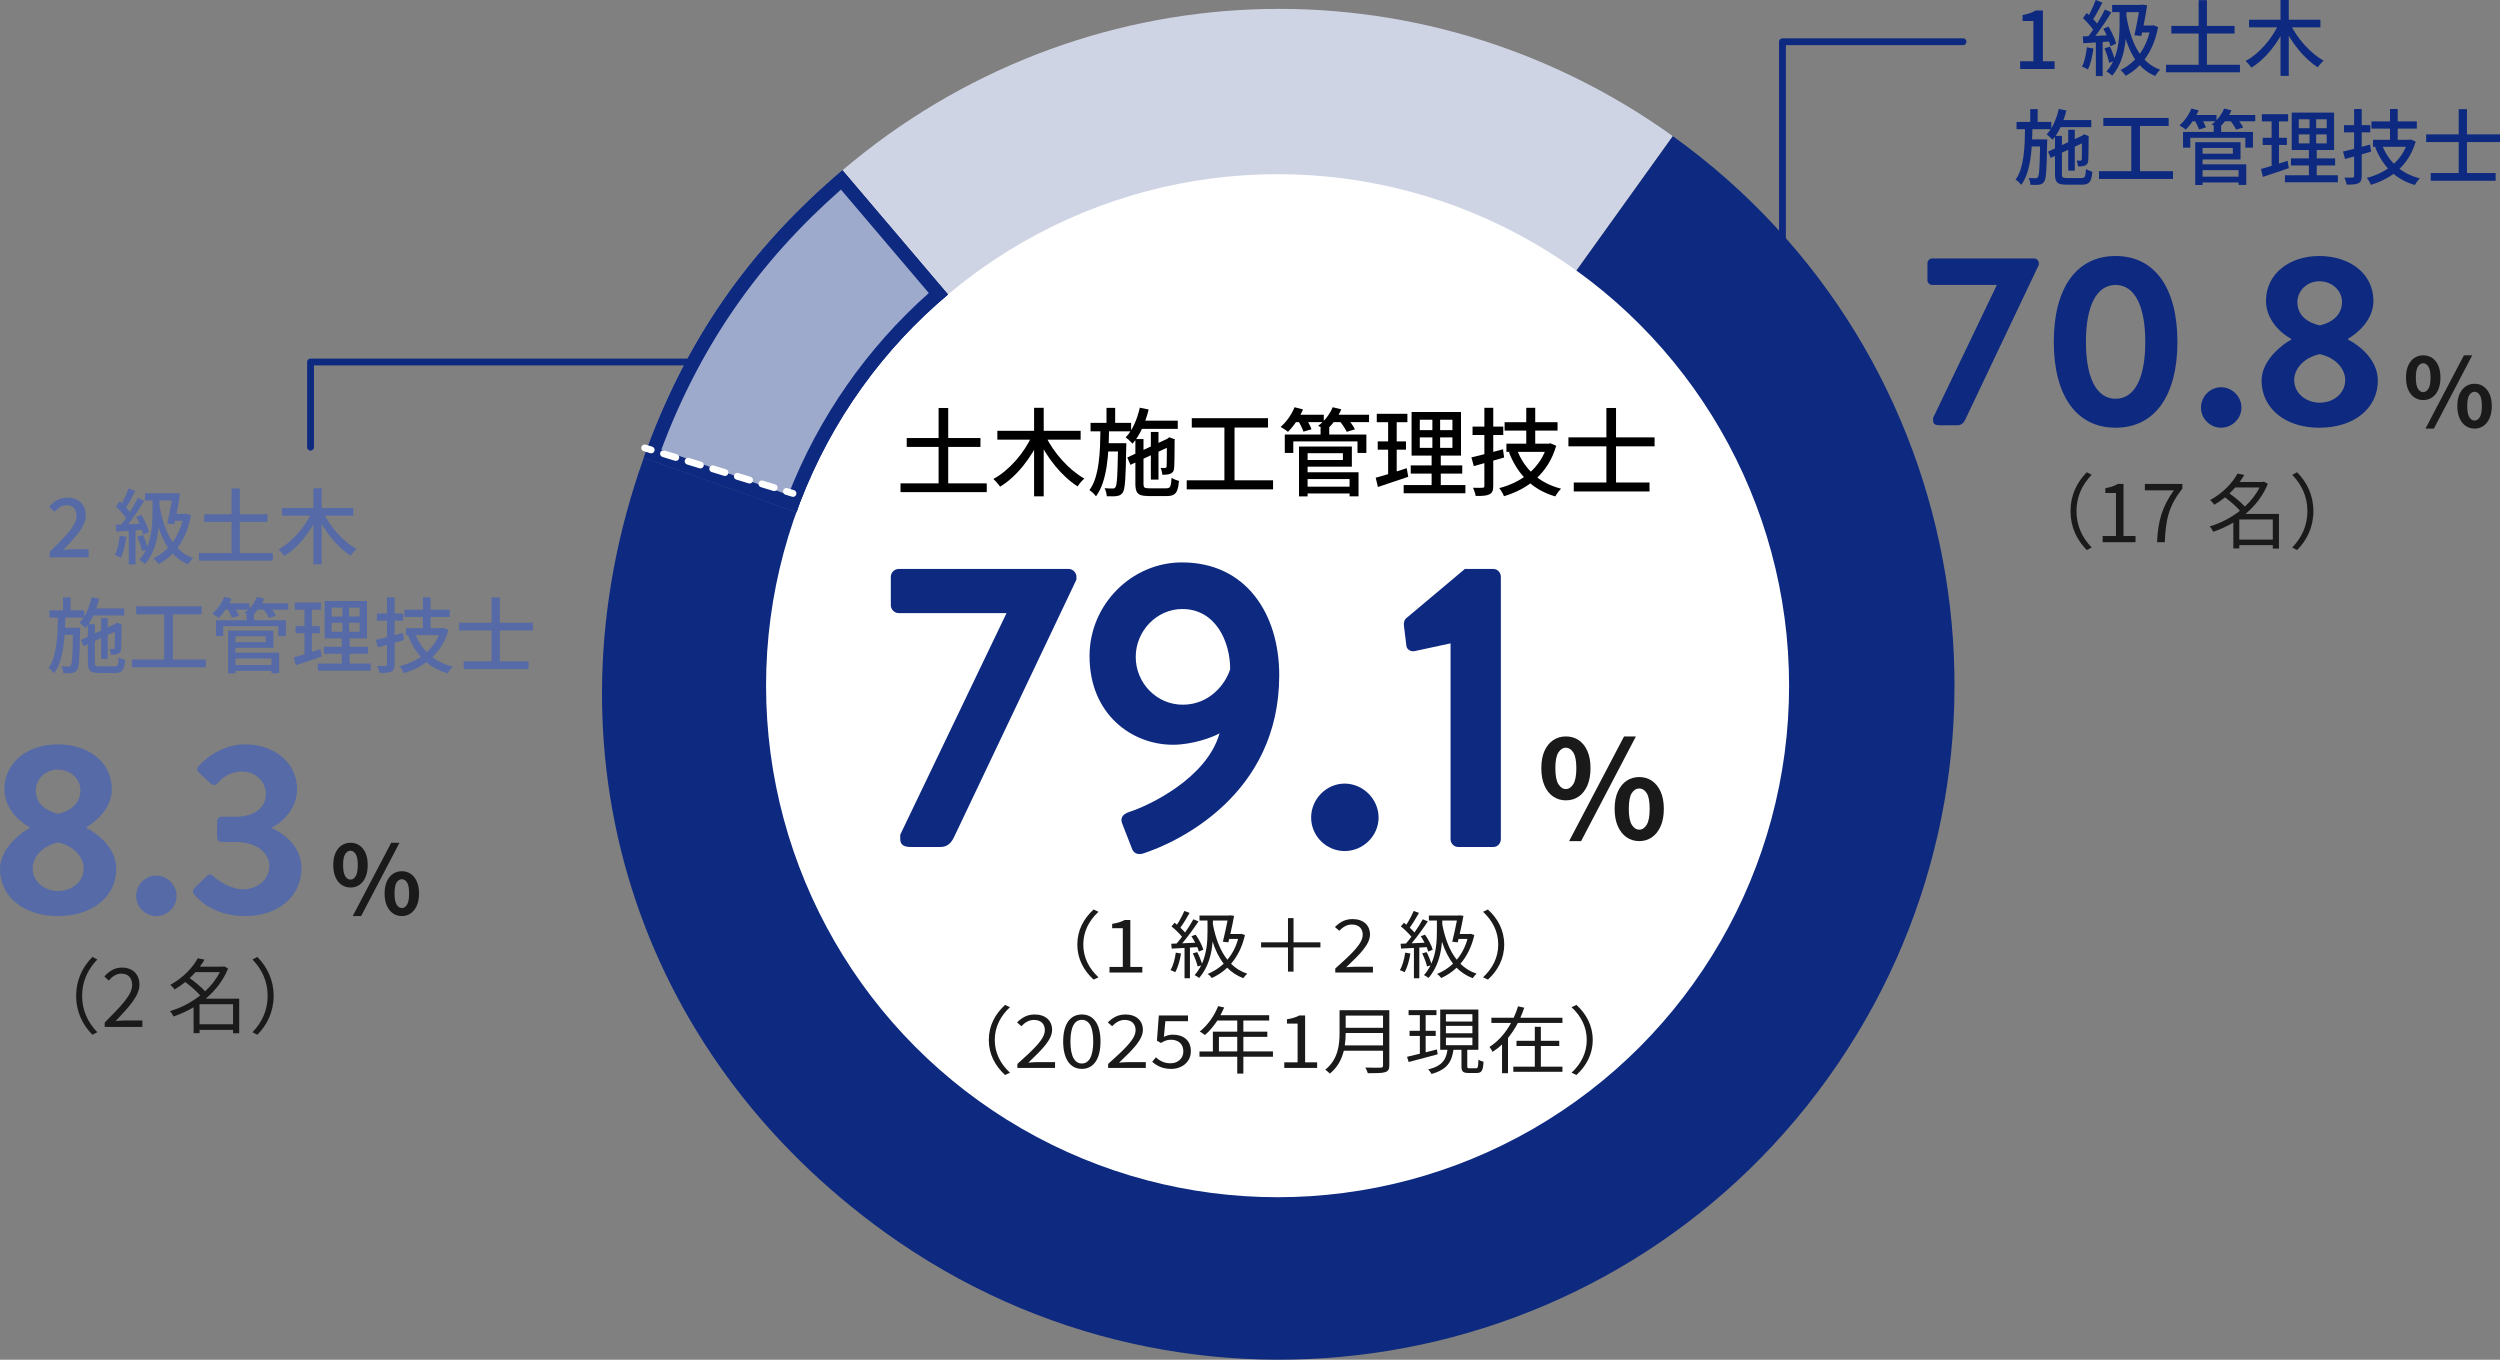 <?xml version="1.0" encoding="UTF-8"?><svg id="_レイヤー_2" xmlns="http://www.w3.org/2000/svg" width="366.869" height="199.533" viewBox="0 0 366.869 199.533"><rect x="0" y="0" width="366.869" height="199.533" fill="#808080" stroke="none"/><defs><style>.cls-1{fill:#cfd4e5;}.cls-1,.cls-2,.cls-3{fill-rule:evenodd;}.cls-4{fill:#fff;}.cls-5{stroke:#0d2980;}.cls-5,.cls-6,.cls-7{fill:none;stroke-linecap:round;stroke-linejoin:round;}.cls-8{fill:#556aa6;}.cls-9{fill:#1a1a1a;}.cls-2,.cls-10{fill:#0d2980;}.cls-6,.cls-7{stroke:#fff;}.cls-3{fill:#9eaacc;}.cls-7{stroke-dasharray:1.888 1.888;}</style></defs><g id="_レイヤー_10"><path class="cls-1" d="M187.76,100.474L123.624,24.99c34.851-29.612,84.697-31.661,121.861-5.009l-57.725,80.492Z"/><path class="cls-3" d="M187.76,100.474l-93.285-33.302c6.106-17.105,15.309-30.421,29.149-42.181l64.136,75.483Z"/><path class="cls-2" d="M187.76,100.474l57.725-80.492c44.455,31.881,54.648,93.763,22.767,138.217s-93.763,54.648-138.217,22.767c-36.986-26.525-50.862-70.93-35.56-113.794l93.285,33.302Z"/><circle class="cls-4" cx="187.481" cy="100.625" r="75.064"/><path class="cls-10" d="M132.106,122.491l15.6-32.519h-15.84c-.6,0-1.14-.54-1.14-1.141v-4.199c0-.601.54-1.14,1.14-1.14h24.959c.601,0,1.141.539,1.141,1.14v.42l-17.88,37.618c-.42.96-1.02,1.62-2.039,1.62h-4.44c-.72,0-1.5-.18-1.5-1.14v-.66Z"/><path class="cls-10" d="M165.766,119.131c2.819-.899,11.34-4.919,13.199-11.52-1.02.601-4.02,1.681-6.84,1.681-5.999,0-12.239-4.44-12.239-13.02,0-7.56,6.18-13.74,13.56-13.74,9.42,0,14.279,7.561,14.279,16.56,0,17.52-14.819,24.479-19.979,26.159-.84.24-1.439-.06-1.68-.84l-1.38-3.54c-.3-.72-.06-1.38,1.08-1.74ZM180.525,98.192c0-4.08-2.159-8.82-7.02-8.82-3.779,0-6.84,3.24-6.84,7.021,0,3.84,3.061,7.02,6.9,7.02,3.96,0,6.3-3.061,6.959-5.22Z"/><path class="cls-10" d="M197.325,114.991c2.7,0,4.979,2.28,4.979,4.98,0,2.699-2.279,4.919-4.979,4.919s-4.92-2.22-4.92-4.919c0-2.7,2.22-4.98,4.92-4.98Z"/><path class="cls-10" d="M212.864,94.412l-5.28,1.14c-.54.12-1.14-.239-1.2-.779l-.359-2.94c-.061-.479.06-.84.3-1.08l8.64-7.259h4.2c.6,0,1.08.539,1.08,1.14v38.519c0,.6-.48,1.14-1.08,1.14h-5.16c-.66,0-1.14-.54-1.14-1.14v-28.739Z"/><path class="cls-9" d="M229.784,117.449c-.693,0-1.313-.187-1.86-.56s-.973-.913-1.279-1.62c-.308-.707-.46-1.554-.46-2.54s.152-1.826.46-2.521c.307-.692.732-1.223,1.279-1.59.547-.366,1.167-.55,1.86-.55.72,0,1.35.184,1.89.55.54.367.964.897,1.271,1.59.307.694.46,1.534.46,2.521s-.153,1.833-.46,2.54-.73,1.247-1.271,1.62-1.17.56-1.89.56ZM229.784,115.789c.427,0,.79-.236,1.09-.71.3-.473.45-1.256.45-2.35,0-1.08-.15-1.85-.45-2.311-.3-.46-.663-.689-1.09-.689s-.79.229-1.09.689c-.3.461-.45,1.23-.45,2.311,0,1.094.15,1.877.45,2.35.3.474.663.71,1.09.71ZM230.265,123.43l8.06-15.36h1.74l-8.04,15.36h-1.76ZM240.564,123.43c-.707,0-1.33-.188-1.87-.561s-.967-.913-1.28-1.62c-.313-.706-.47-1.553-.47-2.54,0-1,.156-1.846.47-2.54.313-.692.74-1.223,1.28-1.59.54-.366,1.163-.55,1.87-.55.692,0,1.31.184,1.85.55.54.367.967.897,1.28,1.59.312.694.47,1.54.47,2.54,0,.987-.157,1.834-.47,2.54-.313.707-.74,1.247-1.28,1.62s-1.157.561-1.85.561ZM240.564,121.749c.427,0,.786-.236,1.08-.71.293-.473.439-1.25.439-2.33,0-1.106-.146-1.883-.439-2.329-.294-.447-.653-.671-1.08-.671-.44,0-.808.224-1.101.671-.293.446-.439,1.223-.439,2.329,0,1.08.146,1.857.439,2.33.293.474.66.71,1.101.71Z"/><path d="M132.148,70.932h12.656v1.287h-12.656v-1.287ZM133.059,64.281h10.822v1.302h-10.822v-1.302ZM137.735,59.871h1.413v11.914h-1.413v-11.914Z"/><path d="M151.455,63.903l1.162.406c-.317.728-.688,1.438-1.113,2.128s-.889,1.346-1.393,1.967c-.505.621-1.039,1.188-1.604,1.701-.564.513-1.146.952-1.743,1.315-.074-.111-.17-.237-.287-.378-.116-.14-.237-.277-.363-.413-.126-.135-.241-.249-.344-.343.579-.308,1.146-.693,1.701-1.155s1.085-.978,1.589-1.547.959-1.166,1.365-1.792c.406-.625.749-1.255,1.029-1.89ZM146.359,63.217h12.222v1.303h-12.222v-1.303ZM151.749,59.843h1.414v12.992h-1.414v-12.992ZM153.415,63.945c.299.616.655,1.229,1.071,1.841.415.611.875,1.197,1.379,1.757.504.561,1.033,1.069,1.589,1.526.555.457,1.112.845,1.673,1.162-.103.084-.22.193-.35.329-.131.135-.253.275-.364.42-.112.145-.206.277-.28.398-.579-.373-1.146-.813-1.701-1.322-.555-.509-1.085-1.071-1.589-1.688s-.971-1.265-1.399-1.946c-.43-.681-.812-1.372-1.148-2.071l1.12-.406Z"/><path d="M161.493,62.797h1.26c-.01.971-.037,1.933-.084,2.885-.047.951-.136,1.864-.266,2.736-.131.873-.32,1.683-.567,2.43-.247.746-.581,1.409-1.001,1.987-.103-.149-.247-.312-.434-.49-.188-.177-.364-.317-.532-.42.373-.504.665-1.097.875-1.777.21-.682.368-1.421.476-2.22.107-.798.178-1.631.21-2.499.033-.867.054-1.745.063-2.632ZM160.037,62.056h5.95v1.245h-5.95v-1.245ZM164.083,65.037h1.204v.336c0,.084-.005.154-.015.21-.019,1.157-.039,2.135-.062,2.934-.023.798-.054,1.451-.091,1.96-.038.509-.084.905-.141,1.189-.056.285-.131.492-.224.623-.121.168-.247.287-.378.357-.131.069-.289.119-.476.146-.169.028-.383.042-.645.042s-.541-.005-.84-.014c-.01-.178-.042-.378-.098-.603-.057-.224-.131-.415-.225-.573.262.019.499.03.714.035.215.004.369.007.462.007.094.009.173,0,.238-.028s.126-.084.182-.168c.084-.103.149-.364.196-.784s.084-1.063.112-1.932.056-2.03.084-3.486v-.252ZM162.123,65.037h2.38v1.218h-2.38v-1.218ZM162.375,59.857h1.273v2.632h-1.273v-2.632ZM167.261,59.829l1.302.266c-.242.98-.564,1.911-.966,2.793-.401.883-.868,1.622-1.399,2.22-.065-.075-.159-.171-.28-.287-.121-.117-.245-.233-.371-.351-.126-.116-.245-.212-.357-.286.495-.514.917-1.155,1.268-1.926.35-.77.618-1.579.805-2.429ZM165.427,67.137l6.132-2.869.462,1.077-6.132,2.87-.462-1.078ZM166.617,64.436h1.189v6.565c0,.28.052.46.154.539s.336.119.7.119h2.492c.195,0,.345-.037.447-.112.103-.074.176-.224.218-.447.042-.225.076-.556.104-.994.14.103.315.195.525.279s.398.149.566.196c-.047.561-.128,1.001-.245,1.323-.116.322-.294.551-.531.686-.238.136-.572.203-1.001.203h-2.675c-.504,0-.898-.051-1.183-.153-.285-.104-.483-.285-.595-.547-.112-.261-.168-.625-.168-1.092v-6.565ZM167.009,61.733h5.824v1.204h-5.824v-1.204ZM168.885,63.385h1.12v7h-1.12v-7ZM171.237,64.533h-.126l.266-.21.21-.154.826.309-.042.182c0,.504-.003.978-.007,1.421-.005.443-.01.843-.015,1.197s-.012.653-.021.896c-.01.243-.019.416-.028.519-.019.242-.082.432-.188.566-.107.136-.255.231-.441.287-.159.057-.339.091-.539.105-.201.014-.39.021-.567.021-.009-.158-.037-.333-.084-.524s-.103-.353-.168-.483c.112.01.229.014.351.014h.266c.075,0,.133-.014.175-.042.042-.027.072-.088.092-.182,0-.065.004-.2.014-.406.009-.205.014-.478.014-.818s.002-.74.007-1.197.008-.957.008-1.498Z"/><path d="M174.148,70.483h12.671v1.33h-12.671v-1.33ZM174.891,61.369h11.187v1.372h-11.187v-1.372ZM179.679,62.098h1.484v8.918h-1.484v-8.918Z"/><path d="M189.969,59.759l1.246.322c-.271.626-.604,1.229-1.001,1.813-.396.583-.801,1.075-1.211,1.477-.075-.074-.18-.156-.315-.245-.135-.089-.271-.177-.405-.266-.136-.089-.255-.161-.357-.217.42-.354.812-.789,1.176-1.303.364-.513.653-1.04.868-1.582ZM188.541,63.763h11.97v2.702h-1.302v-1.693h-9.422v1.693h-1.246v-2.702ZM189.801,60.865h4.466v1.078h-4.466v-1.078ZM190.459,61.691l1.134-.309c.178.243.348.517.511.819.163.304.282.567.357.791l-1.19.35c-.065-.214-.175-.48-.329-.798-.153-.317-.314-.602-.482-.854ZM190.627,65.527h1.26v7.322h-1.26v-7.322ZM191.354,65.527h7.028v2.954h-7.028v-.98h5.712v-.994h-5.712v-.979ZM191.411,69.308h7.952v3.527h-1.316v-2.534h-6.636v-.993ZM191.411,71.421h7.14v.994h-7.14v-.994ZM195.569,59.759l1.26.309c-.252.598-.581,1.169-.987,1.715s-.828,1.001-1.267,1.365c-.084-.065-.196-.141-.336-.225-.141-.084-.283-.165-.428-.245-.145-.079-.272-.142-.385-.188.457-.327.875-.732,1.253-1.218s.675-.989.89-1.513ZM193.791,62.713h1.273v1.624h-1.273v-1.624ZM195.345,60.865h5.559v1.078h-5.559v-1.078ZM196.535,61.719l1.162-.336c.214.243.432.517.65.819.22.304.381.572.483.805l-1.204.364c-.103-.224-.257-.492-.462-.805s-.416-.596-.63-.848Z"/><path d="M201.883,70.105c.392-.103.835-.229,1.33-.378.494-.149,1.018-.312,1.568-.49.55-.178,1.101-.354,1.651-.532l.225,1.26c-.766.262-1.54.523-2.324.784-.784.262-1.493.5-2.128.714l-.322-1.357ZM202.037,60.726h4.494v1.231h-4.494v-1.231ZM202.177,64.771h4.145v1.218h-4.145v-1.218ZM203.703,61.215h1.26v8.639l-1.26.224v-8.862ZM205.985,71.184h9.058v1.203h-9.058v-1.203ZM207.021,68.299h7.561v1.204h-7.561v-1.204ZM207.146,60.459h7.252v6.398h-7.252v-6.398ZM208.351,61.593v1.526h4.788v-1.526h-4.788ZM208.351,64.184v1.54h4.788v-1.54h-4.788ZM210.199,60.978h1.134v5.334h.098v5.418h-1.344v-5.418h.112v-5.334Z"/><path d="M215.925,67.123c.392-.093.842-.203,1.352-.329.508-.126,1.045-.266,1.609-.42s1.122-.301,1.673-.44l.168,1.203c-.765.225-1.537.446-2.316.665-.779.22-1.491.418-2.136.596l-.35-1.274ZM216.093,62.602h4.508v1.231h-4.508v-1.231ZM217.829,59.843h1.302v11.467c0,.345-.042.61-.126.798-.084.187-.229.331-.434.434-.206.103-.472.17-.799.203-.326.032-.732.044-1.218.035-.027-.168-.079-.366-.153-.595-.075-.229-.154-.433-.238-.609.308.01.595.014.86.014.267,0,.446-.004.539-.014.178,0,.267-.089.267-.266v-11.467ZM227.041,65.107h.238l.237-.057.854.364c-.299,1.018-.698,1.925-1.197,2.723-.499.799-1.083,1.501-1.75,2.107s-1.4,1.122-2.198,1.547-1.64.768-2.526,1.029c-.038-.121-.096-.255-.176-.399-.079-.145-.165-.292-.259-.44-.093-.149-.182-.267-.266-.351.812-.205,1.594-.492,2.345-.86.751-.369,1.438-.817,2.059-1.345.62-.526,1.156-1.134,1.609-1.819.453-.687.796-1.449,1.029-2.289v-.21ZM220.797,61.957h7.77v1.232h-7.77v-1.232ZM221.062,65.107h6.104v1.204h-6.104v-1.204ZM222.631,66.031c.522,1.391,1.327,2.583,2.415,3.577,1.087.994,2.434,1.696,4.039,2.106-.094.084-.196.194-.308.329-.112.136-.215.275-.309.42s-.173.273-.238.386c-1.68-.495-3.075-1.293-4.186-2.395-1.111-1.102-1.979-2.459-2.604-4.074l1.19-.35ZM223.975,59.843h1.316v5.923h-1.316v-5.923Z"/><path d="M230.163,64.184h12.642v1.315h-12.642v-1.315ZM230.947,70.806h11.115v1.315h-11.115v-1.315ZM235.735,59.871h1.413v11.886h-1.413v-11.886Z"/><path class="cls-8" d="M7.293,81.792v-.804c.824-.809,1.53-1.526,2.118-2.154s1.038-1.196,1.35-1.704.468-.985.468-1.434c0-.32-.054-.596-.162-.828-.108-.232-.272-.412-.492-.54-.22-.128-.498-.192-.834-.192-.344,0-.66.099-.948.294-.288.196-.552.427-.792.69l-.78-.769c.376-.415.774-.739,1.194-.972.42-.231.922-.348,1.506-.348.536,0,1.004.107,1.404.324.4.216.71.518.93.905.22.389.33.843.33,1.362,0,.521-.146,1.048-.438,1.584s-.686,1.092-1.182,1.668c-.496.576-1.052,1.184-1.668,1.824.232-.024.478-.046.738-.066.26-.02.498-.03.714-.03h2.256v1.188h-5.712Z"/><path class="cls-8" d="M17.577,78.612l.96.168c-.072.567-.178,1.128-.318,1.68-.14.552-.302,1.021-.486,1.404-.064-.04-.148-.088-.252-.145-.104-.056-.214-.109-.33-.162-.116-.052-.214-.09-.294-.113.192-.368.346-.805.462-1.309.116-.504.202-1.012.258-1.523ZM16.965,77.004c.536-.016,1.178-.042,1.926-.078s1.514-.069,2.298-.102l-.012.912c-.736.048-1.464.096-2.184.144-.72.048-1.364.092-1.932.132l-.096-1.008ZM17.001,74.328l.552-.756c.224.184.448.386.672.605.224.221.43.44.618.66.188.221.334.422.438.606l-.6.863c-.104-.184-.248-.394-.432-.63-.184-.235-.384-.472-.6-.708-.216-.235-.432-.45-.648-.642ZM20.229,73.056l.936.433c-.272.456-.576.936-.912,1.439s-.674.99-1.014,1.458c-.34.468-.662.878-.966,1.23l-.684-.372c.224-.272.458-.582.702-.93.244-.349.484-.71.72-1.087.236-.375.458-.751.666-1.128.208-.376.392-.724.552-1.044ZM18.873,71.664l.984.384c-.152.296-.314.606-.486.93-.172.324-.344.633-.516.925-.172.292-.334.55-.486.773l-.768-.336c.152-.24.306-.516.462-.828.156-.312.306-.63.45-.954.144-.323.264-.621.36-.894ZM18.897,77.472h.996v5.353h-.996v-5.353ZM19.977,75.876l.78-.312c.16.264.314.548.462.852s.28.598.396.882c.116.284.198.542.246.774l-.828.372c-.048-.232-.126-.496-.234-.792s-.232-.601-.372-.912c-.14-.312-.29-.601-.45-.864ZM20.157,78.768l.816-.264c.152.32.296.676.432,1.068.136.392.236.728.3,1.008l-.864.3c-.056-.288-.148-.63-.276-1.026-.128-.396-.264-.758-.408-1.086ZM22.377,73.056h1.008v2.172c0,.545-.024,1.139-.072,1.782-.048.645-.14,1.305-.276,1.98-.136.676-.344,1.336-.624,1.979-.28.645-.652,1.242-1.116,1.794-.064-.056-.146-.124-.246-.204s-.202-.155-.306-.228c-.104-.072-.2-.128-.288-.168.44-.52.79-1.078,1.05-1.674.26-.596.452-1.204.576-1.824s.204-1.226.24-1.818c.036-.592.054-1.132.054-1.62v-2.172ZM21.285,72.384h4.548v1.057h-4.548v-1.057ZM26.949,75.408h.204l.192-.036.684.264c-.232,1.217-.58,2.288-1.044,3.216-.464.929-1.01,1.719-1.638,2.37-.628.652-1.322,1.174-2.082,1.566-.048-.088-.118-.187-.21-.294-.092-.108-.188-.214-.288-.318-.1-.104-.19-.18-.27-.228.736-.353,1.402-.818,1.998-1.398.596-.58,1.106-1.279,1.53-2.1s.732-1.758.924-2.814v-.228ZM23.361,73.92c.152.944.356,1.838.612,2.682.256.845.578,1.614.966,2.311s.86,1.298,1.416,1.806c.556.509,1.214.898,1.974,1.17-.08.072-.166.162-.258.271-.092.107-.178.22-.258.336s-.148.222-.204.317c-.784-.328-1.46-.771-2.028-1.331-.568-.561-1.048-1.219-1.44-1.975-.392-.756-.718-1.594-.978-2.514-.26-.92-.47-1.904-.63-2.952l.828-.12ZM25.365,72.384h.12l.168-.048.768.108c-.064.439-.142.92-.234,1.439-.092.521-.192,1.044-.3,1.572-.108.528-.214,1.024-.318,1.488l-1.02-.108c.08-.352.16-.726.24-1.122.08-.396.156-.792.228-1.188.072-.396.138-.769.198-1.116.06-.349.11-.646.15-.895v-.132ZM25.389,75.408h1.932v1.02h-2.232l.3-1.02Z"/><path class="cls-8" d="M29.193,81.168h10.848v1.104h-10.848v-1.104ZM29.973,75.468h9.276v1.116h-9.276v-1.116ZM33.981,71.688h1.212v10.212h-1.212v-10.212Z"/><path class="cls-8" d="M45.741,75.144l.996.349c-.272.624-.59,1.231-.954,1.824-.364.592-.762,1.153-1.194,1.686s-.89,1.019-1.374,1.458c-.484.44-.982.816-1.494,1.128-.064-.096-.146-.204-.246-.324-.1-.12-.204-.237-.312-.354s-.206-.214-.294-.294c.496-.265.982-.594,1.458-.99.476-.396.93-.838,1.362-1.326.432-.487.822-1,1.17-1.536.348-.535.642-1.075.882-1.62ZM41.373,74.556h10.476v1.116h-10.476v-1.116ZM45.993,71.664h1.212v11.136h-1.212v-11.136ZM47.421,75.18c.256.528.562,1.055.918,1.578.356.524.75,1.026,1.182,1.506.432.48.886.916,1.362,1.309.476.392.954.724,1.434.996-.088.071-.188.166-.3.281-.112.116-.216.236-.312.36-.096.124-.176.238-.24.342-.496-.319-.982-.697-1.458-1.134-.476-.436-.93-.918-1.362-1.446-.432-.527-.832-1.084-1.2-1.668-.368-.584-.696-1.176-.984-1.775l.96-.349Z"/><path class="cls-8" d="M8.505,90.196h1.08c-.008.832-.032,1.655-.072,2.472s-.116,1.598-.228,2.346c-.112.748-.274,1.442-.486,2.082-.212.641-.498,1.208-.858,1.704-.088-.128-.212-.268-.372-.42-.16-.152-.312-.271-.456-.36.32-.432.57-.939.75-1.523.18-.584.316-1.218.408-1.902.092-.684.152-1.397.18-2.142.028-.744.046-1.496.054-2.256ZM7.257,89.56h5.1v1.068h-5.1v-1.068ZM10.725,92.116h1.032v.288c0,.071-.004.132-.012.18-.016.992-.034,1.83-.054,2.514-.02.685-.046,1.244-.078,1.681-.032.436-.072.775-.12,1.02s-.112.422-.192.534c-.104.144-.212.246-.324.306-.112.061-.248.103-.408.126-.144.024-.328.036-.552.036s-.464-.004-.72-.012c-.008-.152-.036-.324-.084-.516-.048-.192-.112-.356-.192-.492.224.016.428.025.612.029.184.004.316.007.396.007.08.008.148,0,.204-.024.056-.024.108-.072.156-.144.072-.089.128-.312.168-.673.04-.359.072-.911.096-1.655.024-.744.048-1.74.072-2.988v-.216ZM9.045,92.116h2.04v1.044h-2.04v-1.044ZM9.261,87.676h1.092v2.256h-1.092v-2.256ZM13.449,87.652l1.116.228c-.208.84-.484,1.638-.828,2.395-.344.756-.744,1.39-1.2,1.901-.056-.063-.136-.146-.24-.246-.104-.1-.21-.199-.318-.3-.108-.1-.21-.182-.306-.246.424-.439.786-.99,1.086-1.649.3-.66.53-1.354.69-2.082ZM11.877,93.916l5.256-2.46.396.924-5.256,2.46-.396-.924ZM12.897,91.6h1.02v5.628c0,.24.044.395.132.463.088.067.288.102.6.102h2.136c.168,0,.296-.032.384-.096.088-.064.15-.192.186-.385.036-.191.066-.476.09-.852.12.088.27.168.45.24.18.072.342.128.486.168-.041.479-.11.857-.21,1.134s-.252.472-.456.588c-.204.116-.49.174-.858.174h-2.292c-.432,0-.77-.044-1.014-.132-.244-.088-.414-.244-.51-.468-.096-.225-.144-.536-.144-.937v-5.628ZM13.233,89.284h4.992v1.032h-4.992v-1.032ZM14.841,90.7h.96v6h-.96v-6ZM16.857,91.684h-.108l.228-.18.18-.132.708.264-.036.156c0,.432-.002.838-.006,1.218-.004.38-.008.723-.012,1.026s-.01.56-.018.768-.016.356-.024.444c-.016.208-.07.37-.162.486-.092.115-.218.197-.378.246-.136.048-.29.077-.462.09-.172.012-.334.018-.486.018-.008-.136-.032-.286-.072-.45s-.088-.302-.144-.414c.096.009.196.013.3.013h.228c.064,0,.114-.013.15-.036.036-.024.062-.076.078-.156,0-.056.004-.172.012-.348s.012-.41.012-.702.002-.634.006-1.026c.004-.392.006-.819.006-1.284Z"/><path class="cls-8" d="M19.353,96.784h10.86v1.14h-10.86v-1.14ZM19.989,88.972h9.588v1.177h-9.588v-1.177ZM24.093,89.596h1.272v7.645h-1.272v-7.645Z"/><path class="cls-8" d="M32.913,87.592l1.068.276c-.232.536-.518,1.054-.858,1.554s-.686.922-1.038,1.267c-.064-.064-.154-.135-.27-.211-.116-.075-.232-.151-.348-.228-.116-.076-.218-.138-.306-.186.36-.305.696-.677,1.008-1.116.312-.44.56-.893.744-1.356ZM31.689,91.024h10.26v2.315h-1.116v-1.452h-8.076v1.452h-1.068v-2.315ZM32.769,88.54h3.828v.924h-3.828v-.924ZM33.333,89.248l.972-.264c.152.208.298.441.438.701.14.261.242.486.306.679l-1.02.3c-.056-.184-.15-.412-.282-.684-.132-.272-.27-.517-.414-.732ZM33.477,92.536h1.08v6.275h-1.08v-6.275ZM34.101,92.536h6.024v2.532h-6.024v-.841h4.896v-.852h-4.896v-.84ZM34.149,95.776h6.816v3.023h-1.128v-2.172h-5.688v-.852ZM34.149,97.588h6.12v.853h-6.12v-.853ZM37.713,87.592l1.08.265c-.216.512-.498,1.002-.846,1.47-.348.468-.71.857-1.086,1.17-.072-.056-.168-.12-.288-.192-.12-.071-.242-.142-.366-.21-.124-.067-.234-.122-.33-.162.392-.279.75-.628,1.074-1.044.324-.416.578-.848.762-1.296ZM36.189,90.124h1.092v1.392h-1.092v-1.392ZM37.521,88.54h4.764v.924h-4.764v-.924ZM38.541,89.272l.996-.288c.184.208.37.441.558.701.188.261.326.49.414.69l-1.032.312c-.088-.192-.22-.422-.396-.69-.176-.268-.356-.51-.54-.726Z"/><path class="cls-8" d="M43.125,96.46c.336-.088.716-.196,1.14-.324.424-.128.872-.268,1.344-.42.472-.151.944-.304,1.416-.456l.192,1.08c-.656.225-1.32.448-1.992.672-.672.225-1.28.429-1.824.612l-.276-1.164ZM43.257,88.42h3.852v1.056h-3.852v-1.056ZM43.377,91.888h3.552v1.044h-3.552v-1.044ZM44.685,88.84h1.08v7.404l-1.08.191v-7.596ZM46.641,97.384h7.764v1.032h-7.764v-1.032ZM47.529,94.912h6.48v1.032h-6.48v-1.032ZM47.637,88.192h6.216v5.483h-6.216v-5.483ZM48.669,89.164v1.308h4.104v-1.308h-4.104ZM48.669,91.384v1.32h4.104v-1.32h-4.104ZM50.253,88.636h.972v4.572h.084v4.644h-1.152v-4.644h.096v-4.572Z"/><path class="cls-8" d="M55.161,93.904c.336-.08.722-.174,1.158-.282.436-.108.896-.229,1.38-.36.484-.132.962-.258,1.434-.378l.144,1.032c-.656.192-1.318.382-1.986.57-.668.188-1.278.357-1.83.51l-.3-1.092ZM55.305,90.028h3.864v1.056h-3.864v-1.056ZM56.793,87.664h1.116v9.828c0,.296-.036.523-.108.684-.072.16-.196.284-.372.372-.176.088-.404.146-.684.174-.28.028-.628.038-1.044.03-.024-.144-.068-.314-.132-.51-.064-.196-.132-.37-.204-.522.264.009.51.013.738.013s.382-.004.462-.013c.152,0,.228-.075.228-.228v-9.828ZM64.689,92.176h.204l.204-.048.732.312c-.256.872-.598,1.649-1.026,2.334-.428.684-.928,1.285-1.5,1.806-.572.521-1.2.962-1.884,1.326-.684.363-1.406.657-2.166.882-.032-.104-.082-.218-.15-.342s-.142-.25-.222-.378c-.08-.129-.156-.229-.228-.301.696-.176,1.366-.422,2.01-.737.644-.316,1.232-.7,1.764-1.152.532-.452.992-.972,1.38-1.56s.682-1.242.882-1.962v-.181ZM59.337,89.476h6.66v1.057h-6.66v-1.057ZM59.565,92.176h5.232v1.032h-5.232v-1.032ZM60.909,92.968c.448,1.192,1.138,2.214,2.07,3.066.932.852,2.086,1.454,3.462,1.806-.08.072-.168.166-.264.282-.096.116-.184.235-.264.36-.08.123-.148.233-.204.329-1.44-.424-2.636-1.107-3.588-2.052-.952-.943-1.696-2.107-2.232-3.492l1.02-.3ZM62.061,87.664h1.128v5.076h-1.128v-5.076Z"/><path class="cls-8" d="M67.365,91.384h10.836v1.128h-10.836v-1.128ZM68.037,97.06h9.528v1.129h-9.528v-1.129ZM72.141,87.688h1.212v10.188h-1.212v-10.188Z"/><path class="cls-8" d="M4.355,121.507v-.108c-1.476-.791-3.707-2.771-3.707-5.579,0-3.995,3.455-6.587,7.811-6.587,4.5,0,7.955,2.592,7.955,6.587,0,2.736-2.231,4.68-3.707,5.544v.144c1.619.828,4.355,2.916,4.355,6.012,0,3.923-3.312,6.911-8.604,6.911-5.147,0-8.459-2.988-8.459-6.911,0-3.132,3.348-5.508,4.355-6.012ZM8.531,130.758c1.979,0,3.743-1.332,3.743-3.312,0-1.62-1.331-3.275-3.743-3.815-2.412.54-3.743,2.195-3.743,3.815,0,1.979,1.8,3.312,3.743,3.312ZM11.807,116c0-1.729-1.476-3.06-3.348-3.06-1.728,0-3.203,1.331-3.203,3.06,0,1.619,1.008,2.879,3.275,3.419,2.231-.504,3.275-1.871,3.275-3.419Z"/><path class="cls-8" d="M22.932,128.49c1.619,0,2.987,1.367,2.987,2.987s-1.368,2.952-2.987,2.952c-1.62,0-2.952-1.332-2.952-2.952s1.332-2.987,2.952-2.987Z"/><path class="cls-8" d="M28.512,130.326l1.836-1.764c.323-.288.647-.288.936,0,.108.144,2.231,1.943,4.428,1.943,1.943,0,3.815-1.404,3.815-3.384,0-1.872-1.728-3.563-4.968-3.563h-2.016c-.396,0-.684-.288-.684-.72v-2.268c0-.468.252-.72.684-.72h2.016c2.952,0,4.464-1.477,4.464-3.312,0-1.979-1.656-3.312-3.492-3.312-1.871,0-3.023,1.008-3.635,1.729-.252.288-.648.323-.973.036l-1.764-1.656c-.288-.252-.252-.684,0-.936,0,0,2.736-3.168,6.768-3.168,4.176,0,7.667,2.556,7.667,6.587,0,2.771-2.088,4.859-3.708,5.615v.108c1.692.72,4.355,2.664,4.355,5.867,0,4.067-3.312,7.02-8.278,7.02-4.5,0-6.695-2.269-7.487-3.204-.216-.252-.18-.647.036-.899Z"/><path class="cls-9" d="M51.427,130.242c-.485,0-.919-.13-1.302-.392s-.682-.64-.896-1.134c-.215-.495-.322-1.088-.322-1.778s.107-1.278.322-1.764c.214-.485.513-.856.896-1.113s.816-.385,1.302-.385c.504,0,.945.128,1.323.385s.674.628.889,1.113c.214.485.322,1.073.322,1.764s-.107,1.283-.322,1.778c-.215.494-.511.872-.889,1.134s-.819.392-1.323.392ZM51.427,129.08c.299,0,.553-.165.763-.497.21-.331.315-.879.315-1.645,0-.756-.105-1.295-.315-1.617s-.464-.482-.763-.482-.553.16-.763.482-.315.861-.315,1.617c0,.766.105,1.313.315,1.645.21.332.464.497.763.497ZM51.763,134.429l5.642-10.752h1.218l-5.628,10.752h-1.232ZM58.973,134.429c-.495,0-.931-.131-1.309-.393-.378-.261-.677-.639-.896-1.134-.22-.494-.329-1.087-.329-1.778,0-.699.109-1.292.329-1.777.219-.485.518-.856.896-1.113s.814-.385,1.309-.385c.485,0,.917.128,1.295.385s.676.628.896,1.113c.219.485.329,1.078.329,1.777,0,.691-.11,1.284-.329,1.778-.22.495-.518.873-.896,1.134-.378.262-.81.393-1.295.393ZM58.973,133.252c.298,0,.55-.165.756-.496.205-.332.308-.875.308-1.632,0-.774-.103-1.317-.308-1.631-.206-.312-.458-.469-.756-.469-.308,0-.565.156-.77.469-.206.313-.308.856-.308,1.631,0,.757.103,1.3.308,1.632.205.331.462.496.77.496Z"/><polyline class="cls-5" points="45.571 65.625 45.571 53.125 113.071 53.125"/><path class="cls-10" d="M296.453,10.128v-1.14h1.943V3.084h-1.584v-.876c.416-.08.778-.174,1.086-.282.309-.107.59-.237.847-.39h1.044v7.452h1.716v1.14h-5.052Z"/><path class="cls-10" d="M306.245,6.948l.96.168c-.072.567-.179,1.128-.318,1.68s-.302,1.021-.486,1.404c-.063-.04-.147-.088-.252-.145-.104-.056-.214-.109-.33-.162-.115-.052-.214-.09-.294-.113.192-.368.347-.805.462-1.309.116-.504.202-1.012.259-1.523ZM305.633,5.34c.536-.016,1.178-.042,1.926-.078s1.514-.069,2.298-.102l-.012.912c-.736.048-1.464.096-2.184.144-.721.048-1.364.092-1.933.132l-.096-1.008ZM305.669,2.664l.552-.756c.224.184.448.386.672.605.224.221.43.44.618.66.188.221.334.422.438.606l-.6.863c-.104-.184-.248-.394-.432-.63-.185-.235-.385-.472-.601-.708-.216-.235-.432-.45-.647-.642ZM308.896,1.392l.937.433c-.272.456-.576.936-.912,1.439s-.674.99-1.015,1.458c-.34.468-.661.878-.966,1.23l-.684-.372c.224-.272.458-.582.702-.93.244-.349.483-.71.72-1.087.236-.375.458-.751.666-1.128.208-.376.392-.724.552-1.044ZM307.541,0l.983.384c-.151.296-.313.606-.485.93-.173.324-.345.633-.517.925s-.334.55-.485.773l-.769-.336c.152-.24.306-.516.462-.828.156-.312.307-.63.45-.954.144-.323.264-.621.36-.894ZM307.564,5.808h.996v5.353h-.996v-5.353ZM308.645,4.212l.78-.312c.16.264.313.548.462.852.147.304.28.598.396.882.116.284.198.542.246.774l-.827.372c-.049-.232-.127-.496-.234-.792-.108-.296-.232-.601-.372-.912-.14-.312-.29-.601-.45-.864ZM308.824,7.104l.816-.264c.152.32.296.676.432,1.068.137.392.236.728.301,1.008l-.864.3c-.056-.288-.148-.63-.276-1.026-.128-.396-.264-.758-.408-1.086ZM311.045,1.392h1.008v2.172c0,.545-.024,1.139-.072,1.782-.048.645-.14,1.305-.275,1.98-.137.676-.345,1.336-.624,1.979-.28.645-.652,1.242-1.116,1.794-.064-.056-.146-.124-.246-.204-.101-.08-.202-.155-.306-.228-.104-.072-.2-.128-.288-.168.439-.52.79-1.078,1.05-1.674s.452-1.204.576-1.824.204-1.226.239-1.818c.036-.592.055-1.132.055-1.62V1.392ZM309.953.72h4.548v1.057h-4.548V.72ZM315.617,3.744h.203l.192-.036.684.264c-.231,1.217-.58,2.288-1.044,3.216-.464.929-1.01,1.719-1.638,2.37-.628.652-1.322,1.174-2.082,1.566-.048-.088-.118-.187-.21-.294-.092-.108-.188-.214-.288-.318-.1-.104-.19-.18-.27-.228.735-.353,1.401-.818,1.998-1.398.596-.58,1.105-1.279,1.529-2.1s.732-1.758.925-2.814v-.228ZM312.028,2.256c.152.944.356,1.838.612,2.682.256.845.578,1.614.966,2.311.389.696.86,1.298,1.416,1.806.557.509,1.214.898,1.975,1.17-.08.072-.166.162-.259.271-.092.107-.178.22-.258.336s-.147.222-.204.317c-.784-.328-1.46-.771-2.027-1.331-.568-.561-1.049-1.219-1.44-1.975s-.718-1.594-.978-2.514c-.261-.92-.471-1.904-.63-2.952l.827-.12ZM314.032.72h.12l.168-.048.769.108c-.064.439-.143.92-.234,1.439-.092.521-.191,1.044-.3,1.572s-.214,1.024-.318,1.488l-1.02-.108c.08-.352.16-.726.24-1.122.079-.396.155-.792.228-1.188.072-.396.138-.769.198-1.116.06-.349.109-.646.149-.895v-.132ZM314.057,3.744h1.932v1.02h-2.231l.3-1.02Z"/><path class="cls-10" d="M317.86,9.504h10.849v1.104h-10.849v-1.104ZM318.641,3.804h9.276v1.116h-9.276v-1.116ZM322.648.024h1.212v10.212h-1.212V.024Z"/><path class="cls-10" d="M334.409,3.479l.995.349c-.271.624-.59,1.231-.953,1.824-.364.592-.763,1.153-1.194,1.686-.433.532-.891,1.019-1.374,1.458-.484.44-.982.816-1.494,1.128-.064-.096-.146-.204-.246-.324s-.204-.237-.312-.354c-.108-.116-.206-.214-.294-.294.495-.265.981-.594,1.458-.99.476-.396.93-.838,1.361-1.326.433-.487.822-1,1.17-1.536.349-.535.643-1.075.883-1.62ZM330.041,2.892h10.476v1.116h-10.476v-1.116ZM334.661,0h1.212v11.136h-1.212V0ZM336.089,3.516c.256.528.562,1.055.918,1.578.355.524.75,1.026,1.182,1.506.433.48.886.916,1.362,1.309.476.392.954.724,1.434.996-.088.071-.188.166-.3.281-.112.116-.216.236-.312.36-.097.124-.177.238-.24.342-.496-.319-.982-.697-1.458-1.134-.477-.436-.93-.918-1.362-1.446-.432-.527-.832-1.084-1.2-1.668-.367-.584-.695-1.176-.983-1.775l.96-.349Z"/><path class="cls-10" d="M297.173,18.532h1.08c-.008.832-.032,1.655-.072,2.472s-.116,1.598-.228,2.346c-.112.748-.274,1.442-.486,2.082-.212.641-.498,1.208-.858,1.704-.088-.128-.212-.268-.371-.42-.16-.152-.312-.271-.456-.36.319-.432.569-.939.75-1.523.18-.584.315-1.218.407-1.902.092-.684.152-1.397.181-2.142.027-.744.046-1.496.054-2.256ZM295.925,17.896h5.1v1.068h-5.1v-1.068ZM299.393,20.452h1.032v.288c0,.071-.004.132-.012.18-.017.992-.034,1.83-.055,2.514-.02.685-.046,1.244-.077,1.681-.032.436-.072.775-.12,1.02s-.112.422-.192.534c-.104.144-.212.246-.324.306-.111.061-.248.103-.407.126-.145.024-.328.036-.553.036-.224,0-.464-.004-.72-.012-.008-.152-.036-.324-.084-.516-.048-.192-.112-.356-.192-.492.225.016.429.025.612.029s.316.007.396.007c.079.008.147,0,.203-.024.057-.024.108-.072.156-.144.072-.089.128-.312.168-.673.04-.359.072-.911.097-1.655.023-.744.048-1.74.071-2.988v-.216ZM297.713,20.452h2.04v1.044h-2.04v-1.044ZM297.929,16.012h1.092v2.256h-1.092v-2.256ZM302.117,15.988l1.115.228c-.208.84-.483,1.638-.827,2.395-.345.756-.744,1.39-1.2,1.901-.057-.063-.137-.146-.24-.246-.104-.1-.21-.199-.318-.3-.107-.1-.21-.182-.306-.246.424-.439.786-.99,1.086-1.649.3-.66.53-1.354.69-2.082ZM300.545,22.252l5.256-2.46.396.924-5.257,2.46-.396-.924ZM301.564,19.936h1.021v5.628c0,.24.044.395.132.463.088.067.288.102.6.102h2.137c.168,0,.296-.032.384-.096.088-.064.15-.192.186-.385.036-.191.066-.476.091-.852.119.088.27.168.449.24.181.072.343.128.486.168-.04.479-.11.857-.21,1.134-.101.276-.252.472-.456.588s-.49.174-.858.174h-2.292c-.432,0-.77-.044-1.014-.132s-.414-.244-.51-.468c-.096-.225-.145-.536-.145-.937v-5.628ZM301.9,17.62h4.992v1.032h-4.992v-1.032ZM303.509,19.036h.96v6h-.96v-6ZM305.524,20.02h-.107l.228-.18.181-.132.708.264-.036.156c0,.432-.002.838-.006,1.218-.005.38-.009.723-.013,1.026s-.01.56-.018.768-.017.356-.024.444c-.016.208-.069.37-.162.486-.092.115-.218.197-.378.246-.136.048-.29.077-.462.09-.172.012-.334.018-.485.018-.009-.136-.032-.286-.072-.45s-.088-.302-.145-.414c.097.009.196.013.301.013h.228c.064,0,.114-.013.15-.036.036-.024.062-.076.078-.156,0-.056.004-.172.012-.348s.012-.41.012-.702.002-.634.006-1.026c.004-.392.006-.819.006-1.284Z"/><path class="cls-10" d="M308.021,25.12h10.86v1.14h-10.86v-1.14ZM308.657,17.308h9.588v1.177h-9.588v-1.177ZM312.761,17.932h1.272v7.645h-1.272v-7.645Z"/><path class="cls-10" d="M321.581,15.928l1.067.276c-.231.536-.518,1.054-.857,1.554s-.687.922-1.038,1.267c-.064-.064-.154-.135-.271-.211-.115-.075-.231-.151-.348-.228s-.218-.138-.306-.186c.359-.305.695-.677,1.008-1.116.312-.44.56-.893.744-1.356ZM320.356,19.36h10.261v2.315h-1.116v-1.452h-8.076v1.452h-1.068v-2.315ZM321.437,16.876h3.828v.924h-3.828v-.924ZM322.001,17.584l.972-.264c.152.208.298.441.438.701.14.261.241.486.306.679l-1.02.3c-.057-.184-.15-.412-.282-.684-.132-.272-.271-.517-.414-.732ZM322.145,20.872h1.08v6.275h-1.08v-6.275ZM322.769,20.872h6.024v2.532h-6.024v-.841h4.896v-.852h-4.896v-.84ZM322.816,24.112h6.816v3.023h-1.128v-2.172h-5.688v-.852ZM322.816,25.924h6.12v.853h-6.12v-.853ZM326.381,15.928l1.08.265c-.216.512-.498,1.002-.846,1.47-.349.468-.71.857-1.086,1.17-.072-.056-.168-.12-.288-.192-.12-.071-.242-.142-.366-.21-.124-.067-.234-.122-.33-.162.392-.279.75-.628,1.074-1.044.323-.416.577-.848.762-1.296ZM324.856,18.46h1.093v1.392h-1.093v-1.392ZM326.188,16.876h4.765v.924h-4.765v-.924ZM327.209,17.608l.996-.288c.184.208.37.441.558.701.188.261.326.49.414.69l-1.032.312c-.088-.192-.22-.422-.396-.69-.176-.268-.356-.51-.54-.726Z"/><path class="cls-10" d="M331.793,24.796c.336-.088.716-.196,1.14-.324s.872-.268,1.345-.42c.472-.151.943-.304,1.415-.456l.192,1.08c-.656.225-1.32.448-1.992.672-.672.225-1.279.429-1.823.612l-.276-1.164ZM331.925,16.756h3.853v1.056h-3.853v-1.056ZM332.045,20.224h3.552v1.044h-3.552v-1.044ZM333.353,17.176h1.08v7.404l-1.08.191v-7.596ZM335.309,25.72h7.765v1.032h-7.765v-1.032ZM336.197,23.248h6.479v1.032h-6.479v-1.032ZM336.305,16.528h6.216v5.483h-6.216v-5.483ZM337.337,17.5v1.308h4.104v-1.308h-4.104ZM337.337,19.72v1.32h4.104v-1.32h-4.104ZM338.921,16.972h.972v4.572h.084v4.644h-1.151v-4.644h.096v-4.572Z"/><path class="cls-10" d="M343.829,22.24c.336-.08.722-.174,1.158-.282.436-.108.896-.229,1.38-.36.483-.132.962-.258,1.434-.378l.145,1.032c-.656.192-1.318.382-1.986.57-.668.188-1.278.357-1.83.51l-.3-1.092ZM343.973,18.364h3.864v1.056h-3.864v-1.056ZM345.461,16h1.116v9.828c0,.296-.036.523-.108.684s-.196.284-.372.372-.404.146-.684.174c-.28.028-.628.038-1.044.03-.024-.144-.068-.314-.132-.51-.064-.196-.133-.37-.204-.522.264.009.51.013.737.013.229,0,.382-.004.462-.013.152,0,.229-.075.229-.228v-9.828ZM353.356,20.512h.204l.204-.048.732.312c-.256.872-.599,1.649-1.026,2.334-.428.684-.928,1.285-1.5,1.806s-1.2.962-1.884,1.326c-.684.363-1.406.657-2.166.882-.032-.104-.082-.218-.15-.342-.067-.124-.142-.25-.222-.378-.08-.129-.156-.229-.228-.301.695-.176,1.365-.422,2.01-.737.644-.316,1.231-.7,1.764-1.152s.992-.972,1.38-1.56c.389-.588.683-1.242.882-1.962v-.181ZM348.005,17.812h6.66v1.057h-6.66v-1.057ZM348.232,20.512h5.232v1.032h-5.232v-1.032ZM349.577,21.304c.447,1.192,1.138,2.214,2.069,3.066.933.852,2.086,1.454,3.462,1.806-.08.072-.168.166-.264.282s-.184.235-.264.36c-.08.123-.148.233-.204.329-1.44-.424-2.636-1.107-3.588-2.052-.952-.943-1.696-2.107-2.232-3.492l1.021-.3ZM350.729,16h1.128v5.076h-1.128v-5.076Z"/><path class="cls-10" d="M356.033,19.72h10.836v1.128h-10.836v-1.128ZM356.705,25.396h9.527v1.129h-9.527v-1.129ZM360.809,16.024h1.212v10.188h-1.212v-10.188Z"/><path class="cls-9" d="M355.596,58.71c-.485,0-.919-.13-1.302-.392s-.682-.64-.896-1.134c-.215-.495-.321-1.088-.321-1.778s.106-1.278.321-1.764.514-.856.896-1.113.816-.385,1.302-.385c.504,0,.945.128,1.323.385s.674.628.889,1.113.322,1.073.322,1.764-.107,1.283-.322,1.778c-.215.494-.511.872-.889,1.134s-.819.392-1.323.392ZM355.596,57.548c.299,0,.553-.165.763-.497.21-.331.315-.879.315-1.645,0-.756-.105-1.295-.315-1.617s-.464-.482-.763-.482-.553.16-.763.482-.315.861-.315,1.617c0,.766.105,1.313.315,1.645.21.332.464.497.763.497ZM355.932,62.896l5.642-10.752h1.219l-5.628,10.752h-1.232ZM363.142,62.896c-.495,0-.931-.131-1.309-.393-.378-.261-.677-.639-.896-1.134-.22-.494-.329-1.087-.329-1.778,0-.699.109-1.292.329-1.777s.519-.856.896-1.113.813-.385,1.309-.385c.485,0,.917.128,1.295.385s.677.628.896,1.113c.219.485.329,1.078.329,1.777,0,.691-.11,1.284-.329,1.778-.22.495-.519.873-.896,1.134-.378.262-.81.393-1.295.393ZM363.142,61.72c.299,0,.551-.165.756-.496.205-.332.309-.875.309-1.632,0-.774-.104-1.317-.309-1.631-.205-.312-.457-.469-.756-.469-.308,0-.564.156-.77.469-.206.313-.309.856-.309,1.631,0,.757.103,1.3.309,1.632.205.331.462.496.77.496Z"/><polyline class="cls-5" points="261.571 37.625 261.571 6.125 288.071 6.125"/><path class="cls-9" d="M306.228,69.301l.72.372c-1.38,1.427-2.231,3.202-2.231,5.337s.852,3.91,2.231,5.337l-.72.372c-1.439-1.463-2.387-3.37-2.387-5.709s.947-4.245,2.387-5.709Z"/><path class="cls-9" d="M308.561,78.656h1.955v-6.309h-1.56v-.708c.78-.132,1.344-.336,1.823-.624h.84v7.641h1.763v.911h-4.821v-.911Z"/><path class="cls-9" d="M319.011,71.951h-4.258v-.936h5.505v.672c-2.015,2.591-2.446,4.546-2.578,7.88h-1.14c.144-3.227.791-5.265,2.471-7.616Z"/><path class="cls-9" d="M334.428,80.503h-.899v-.504h-4.918v.479h-.875v-3.79c-.96.564-1.955,1.02-2.95,1.344-.108-.24-.336-.611-.528-.779,1.523-.444,3.095-1.235,4.45-2.303-.528-.612-1.403-1.38-2.195-1.967-.479.384-.995.755-1.571,1.091-.119-.204-.419-.527-.623-.684,1.967-1.067,3.334-2.603,4.029-3.897l.996.204c-.204.335-.433.684-.684,1.031h3.382l.168-.048.588.312c-.708,1.775-1.884,3.25-3.274,4.426h4.905v5.085ZM328.011,71.532c-.264.3-.539.6-.852.875.804.563,1.716,1.331,2.268,1.931.887-.815,1.643-1.763,2.158-2.806h-3.574ZM333.528,79.184v-2.95h-4.918v2.95h4.918Z"/><path class="cls-9" d="M337.097,80.719l-.72-.372c1.38-1.427,2.23-3.202,2.23-5.337s-.851-3.91-2.23-5.337l.72-.372c1.439,1.464,2.387,3.37,2.387,5.709s-.947,4.246-2.387,5.709Z"/><path class="cls-9" d="M13.559,140.43l.72.372c-1.379,1.427-2.231,3.202-2.231,5.337s.852,3.91,2.231,5.337l-.72.372c-1.439-1.463-2.387-3.37-2.387-5.709s.947-4.245,2.387-5.709Z"/><path class="cls-9" d="M15.365,150.049c2.579-2.566,4.03-4.102,4.03-5.505,0-.972-.528-1.667-1.619-1.667-.72,0-1.343.455-1.823,1.02l-.635-.612c.719-.779,1.475-1.295,2.59-1.295,1.571,0,2.555.995,2.555,2.507,0,1.606-1.463,3.202-3.49,5.337.456-.036.983-.084,1.439-.084h2.482v.947h-5.529v-.647Z"/><path class="cls-9" d="M35.099,151.632h-.899v-.504h-4.917v.479h-.875v-3.79c-.959.564-1.955,1.02-2.95,1.344-.108-.24-.336-.611-.528-.779,1.523-.444,3.094-1.235,4.45-2.303-.528-.612-1.403-1.38-2.195-1.967-.479.384-.996.755-1.571,1.091-.12-.204-.419-.527-.624-.684,1.967-1.067,3.334-2.603,4.03-3.897l.996.204c-.204.335-.432.684-.684,1.031h3.382l.168-.048.588.312c-.708,1.775-1.883,3.25-3.274,4.426h4.905v5.085ZM28.682,142.661c-.264.3-.54.6-.852.875.804.563,1.715,1.331,2.267,1.931.887-.815,1.643-1.763,2.159-2.806h-3.574ZM34.199,150.312v-2.95h-4.917v2.95h4.917Z"/><path class="cls-9" d="M37.768,151.848l-.72-.372c1.379-1.427,2.23-3.202,2.23-5.337s-.851-3.91-2.23-5.337l.72-.372c1.439,1.464,2.387,3.37,2.387,5.709s-.948,4.246-2.387,5.709Z"/><path class="cls-9" d="M160.48,133.467l.72.335c-1.379,1.286-2.23,2.885-2.23,4.808s.852,3.522,2.23,4.808l-.72.335c-1.439-1.318-2.387-3.036-2.387-5.143s.947-3.824,2.387-5.143Z"/><path class="cls-9" d="M162.814,141.894h1.954v-5.683h-1.559v-.637c.779-.119,1.343-.303,1.823-.562h.839v6.882h1.764v.821h-4.821v-.821Z"/><path class="cls-9" d="M173.313,139.928c-.168,1.016-.455,2.053-.852,2.744-.144-.098-.504-.249-.695-.303.396-.659.647-1.62.779-2.571l.768.13ZM174.621,139.053v4.505h-.792v-4.451c-.684.032-1.331.065-1.883.098l-.072-.713.792-.033c.252-.291.527-.637.792-.993-.372-.476-.996-1.081-1.548-1.523l.456-.529c.12.086.228.184.348.28.408-.604.828-1.415,1.079-2.009l.78.28c-.408.714-.912,1.566-1.355,2.172.264.237.504.486.695.702.468-.67.899-1.361,1.212-1.934l.755.303c-.684,1.025-1.595,2.29-2.387,3.219.6-.021,1.235-.054,1.896-.086-.168-.335-.36-.659-.552-.951l.624-.227c.491.691.971,1.62,1.127,2.204l-.659.27c-.049-.184-.133-.41-.229-.648l-1.079.065ZM182.692,137.216c-.396,1.75-1.115,3.144-2.039,4.214.648.647,1.428,1.145,2.375,1.458-.191.151-.443.454-.575.659-.936-.356-1.716-.875-2.363-1.534-.672.638-1.439,1.134-2.255,1.513-.12-.173-.407-.476-.611-.595.863-.367,1.667-.864,2.351-1.513-.708-.907-1.235-2.009-1.631-3.24-.132,1.75-.588,3.748-1.979,5.337-.144-.119-.455-.335-.659-.422.396-.442.707-.929.959-1.426l-.516.162c-.107-.519-.407-1.318-.707-1.923l.647-.184c.275.519.552,1.199.695,1.695.731-1.62.815-3.381.815-4.742v-1.588h-1.175v-.734h4.329l.145-.033.6.076c-.132.756-.336,1.739-.552,2.668h1.463l.156-.032.527.184ZM177.991,135.639c.384,2.021,1.043,3.846,2.123,5.196.695-.821,1.247-1.837,1.571-3.046h-1.308l-.12.496-.804-.086c.24-.94.504-2.193.684-3.111h-2.146v.551Z"/><path class="cls-9" d="M189.823,139.031v3.554h-.815v-3.554h-3.946v-.746h3.946v-3.554h.815v3.554h3.945v.746h-3.945Z"/><path class="cls-9" d="M195.946,142.132c2.579-2.312,4.03-3.695,4.03-4.959,0-.875-.528-1.502-1.619-1.502-.72,0-1.344.411-1.823.919l-.636-.552c.72-.702,1.476-1.166,2.591-1.166,1.571,0,2.555.896,2.555,2.258,0,1.447-1.464,2.884-3.49,4.808.456-.033.983-.076,1.439-.076h2.482v.854h-5.529v-.583Z"/><path class="cls-9" d="M206.974,139.928c-.168,1.016-.455,2.053-.852,2.744-.144-.098-.504-.249-.695-.303.396-.659.647-1.62.779-2.571l.768.13ZM208.281,139.053v4.505h-.792v-4.451c-.684.032-1.331.065-1.883.098l-.072-.713.792-.033c.252-.291.527-.637.792-.993-.372-.476-.996-1.081-1.548-1.523l.456-.529c.12.086.228.184.348.28.408-.604.828-1.415,1.079-2.009l.78.28c-.408.714-.912,1.566-1.355,2.172.264.237.504.486.695.702.468-.67.899-1.361,1.212-1.934l.755.303c-.684,1.025-1.595,2.29-2.387,3.219.6-.021,1.235-.054,1.896-.086-.168-.335-.36-.659-.552-.951l.624-.227c.491.691.971,1.62,1.127,2.204l-.659.27c-.049-.184-.133-.41-.229-.648l-1.079.065ZM216.353,137.216c-.396,1.75-1.115,3.144-2.039,4.214.648.647,1.428,1.145,2.375,1.458-.191.151-.443.454-.575.659-.936-.356-1.716-.875-2.363-1.534-.672.638-1.439,1.134-2.255,1.513-.12-.173-.407-.476-.611-.595.863-.367,1.667-.864,2.351-1.513-.708-.907-1.235-2.009-1.631-3.24-.132,1.75-.588,3.748-1.979,5.337-.144-.119-.455-.335-.659-.422.396-.442.707-.929.959-1.426l-.516.162c-.107-.519-.407-1.318-.707-1.923l.647-.184c.275.519.552,1.199.695,1.695.731-1.62.815-3.381.815-4.742v-1.588h-1.175v-.734h4.329l.145-.033.6.076c-.132.756-.336,1.739-.552,2.668h1.463l.156-.032.527.184ZM211.651,135.639c.384,2.021,1.043,3.846,2.123,5.196.695-.821,1.247-1.837,1.571-3.046h-1.308l-.12.496-.804-.086c.24-.94.504-2.193.684-3.111h-2.146v.551Z"/><path class="cls-9" d="M218.351,143.752l-.72-.335c1.379-1.285,2.23-2.885,2.23-4.808s-.852-3.521-2.23-4.808l.72-.335c1.438,1.318,2.387,3.036,2.387,5.143s-.948,3.824-2.387,5.143Z"/><path class="cls-9" d="M147.49,147.467l.72.335c-1.379,1.286-2.23,2.885-2.23,4.808s.852,3.522,2.23,4.808l-.72.335c-1.439-1.318-2.387-3.036-2.387-5.143s.947-3.824,2.387-5.143Z"/><path class="cls-9" d="M149.296,156.132c2.579-2.312,4.03-3.695,4.03-4.959,0-.875-.528-1.502-1.619-1.502-.72,0-1.344.411-1.823.919l-.636-.552c.72-.702,1.476-1.166,2.591-1.166,1.571,0,2.555.896,2.555,2.258,0,1.447-1.464,2.884-3.49,4.808.456-.033.983-.076,1.439-.076h2.482v.854h-5.529v-.583Z"/><path class="cls-9" d="M156.017,152.837c0-2.582,1.043-3.965,2.746-3.965s2.734,1.394,2.734,3.965c0,2.581-1.031,4.019-2.734,4.019s-2.746-1.438-2.746-4.019ZM160.43,152.837c0-2.259-.672-3.177-1.667-3.177-1.008,0-1.679.918-1.679,3.177,0,2.258.671,3.229,1.679,3.229.995,0,1.667-.972,1.667-3.229Z"/><path class="cls-9" d="M162.616,156.132c2.579-2.312,4.03-3.695,4.03-4.959,0-.875-.528-1.502-1.619-1.502-.72,0-1.344.411-1.823.919l-.636-.552c.72-.702,1.476-1.166,2.591-1.166,1.571,0,2.555.896,2.555,2.258,0,1.447-1.464,2.884-3.49,4.808.456-.033.983-.076,1.439-.076h2.482v.854h-5.529v-.583Z"/><path class="cls-9" d="M169.085,155.808l.539-.648c.504.454,1.14.875,2.159.875,1.031,0,1.871-.681,1.871-1.75s-.72-1.707-1.823-1.707c-.588,0-.959.173-1.463.476l-.588-.335.275-3.706h4.282v.843h-3.322l-.216,2.302c.396-.195.779-.324,1.308-.324,1.463,0,2.65.756,2.65,2.42,0,1.663-1.392,2.604-2.879,2.604-1.367,0-2.207-.519-2.794-1.048Z"/><path class="cls-9" d="M186.803,155.072h-4.342v2.475h-.899v-2.475h-5.541v-.777h1.967v-2.896h3.574v-1.642h-2.914c-.54.832-1.176,1.566-1.823,2.128-.168-.13-.54-.399-.768-.508,1.127-.886,2.135-2.279,2.698-3.727l.899.194c-.168.378-.359.767-.552,1.134h7.148v.778h-3.79v1.642h3.515v.757h-3.515v2.139h4.342v.777ZM181.562,154.295v-2.139h-2.687v2.139h2.687Z"/><path class="cls-9" d="M188.465,155.894h1.954v-5.683h-1.559v-.637c.779-.119,1.343-.303,1.823-.562h.839v6.882h1.764v.821h-4.821v-.821Z"/><path class="cls-9" d="M203.88,156.369c0,.562-.18.843-.624.973-.455.14-1.247.15-2.53.15-.061-.227-.228-.604-.372-.831.995.032,1.955.021,2.23.021.276-.011.372-.087.372-.324v-2.161h-5.757c-.3,1.221-.899,2.442-2.062,3.36-.12-.173-.479-.465-.66-.583,1.907-1.513,2.1-3.706,2.1-5.424v-3.306h7.304v8.124ZM202.956,153.409v-1.815h-5.48c0,.562-.036,1.178-.132,1.815h5.612ZM197.476,149.034v1.793h5.48v-1.793h-5.48Z"/><path class="cls-9" d="M210.975,154.716c-1.499.4-3.095.821-4.258,1.135l-.24-.767c.528-.119,1.176-.271,1.883-.454v-2.614h-1.511v-.746h1.511v-2.301h-1.654v-.734h4.09v.734h-1.584v2.301h1.476v.746h-1.476v2.409l1.655-.422.108.713ZM216.6,156.769c.275,0,.323-.162.359-1.274.168.141.528.259.744.313-.061,1.317-.288,1.652-1.008,1.652h-1.163c-.852,0-1.067-.227-1.067-1.005v-2.397h-1.176c-.24,1.718-.888,2.895-3.214,3.543-.084-.184-.324-.508-.504-.659,2.11-.519,2.65-1.49,2.843-2.884h-1.067v-5.91h5.601v5.91h-1.631v2.397c0,.271.048.313.348.313h.936ZM212.186,149.909h3.886v-1.081h-3.886v1.081ZM212.186,151.627h3.886v-1.081h-3.886v1.081ZM212.186,153.377h3.886v-1.103h-3.886v1.103Z"/><path class="cls-9" d="M229.283,149.347v.768h-6.537c-.419.777-.887,1.513-1.451,2.204v5.174h-.875v-4.224c-.42.41-.888.767-1.392,1.091-.084-.216-.312-.551-.455-.724,1.367-.875,2.422-2.149,3.166-3.521h-2.879v-.768h3.274c.252-.551.468-1.123.636-1.674l.911.205c-.155.486-.359.983-.575,1.469h6.177ZM226.116,156.531h3.167v.756h-7.208v-.756h3.154v-3.036h-2.687v-.756h2.687v-2.063h.887v2.063h2.699v.756h-2.699v3.036Z"/><path class="cls-9" d="M231.341,157.752l-.72-.335c1.379-1.285,2.23-2.885,2.23-4.808s-.852-3.521-2.23-4.808l.72-.335c1.438,1.318,2.387,3.036,2.387,5.143s-.948,3.824-2.387,5.143Z"/><path class="cls-10" d="M283.678,61.325l9.358-19.51h-9.503c-.359,0-.684-.323-.684-.684v-2.52c0-.36.324-.684.684-.684h14.975c.359,0,.684.323.684.684v.252l-10.727,22.569c-.252.576-.612.972-1.224.972h-2.664c-.432,0-.899-.108-.899-.684v-.396Z"/><path class="cls-10" d="M301.389,50.167c0-7.883,3.312-12.599,9.071-12.599,5.759,0,9.071,4.716,9.071,12.599s-3.312,12.599-9.071,12.599c-5.76,0-9.071-4.716-9.071-12.599ZM314.815,50.167c0-5.327-1.584-8.352-4.355-8.352s-4.355,3.024-4.355,8.352c0,5.363,1.584,8.351,4.355,8.351s4.355-2.987,4.355-8.351Z"/><path class="cls-10" d="M325.941,56.826c1.619,0,2.987,1.367,2.987,2.987s-1.368,2.952-2.987,2.952c-1.62,0-2.952-1.332-2.952-2.952s1.332-2.987,2.952-2.987Z"/><path class="cls-10" d="M336.236,49.843v-.108c-1.476-.791-3.707-2.771-3.707-5.579,0-3.995,3.455-6.587,7.811-6.587,4.5,0,7.955,2.592,7.955,6.587,0,2.736-2.231,4.68-3.707,5.544v.144c1.619.828,4.355,2.916,4.355,6.012,0,3.923-3.312,6.911-8.604,6.911-5.147,0-8.459-2.988-8.459-6.911,0-3.132,3.348-5.508,4.355-6.012ZM340.412,59.094c1.979,0,3.743-1.332,3.743-3.312,0-1.62-1.331-3.275-3.743-3.815-2.412.54-3.743,2.195-3.743,3.815,0,1.979,1.8,3.312,3.743,3.312ZM343.688,44.336c0-1.729-1.476-3.06-3.348-3.06-1.728,0-3.203,1.331-3.203,3.06,0,1.619,1.008,2.879,3.275,3.419,2.231-.504,3.275-1.871,3.275-3.419Z"/><path class="cls-2" d="M117.411,73.703c4.714-12.27,12.306-22.583,21.701-30.484l-15.488-18.228c-13.841,11.76-23.043,25.076-29.149,42.181l22.413,8.001c.177-.489.335-.981.522-1.47Z"/><path class="cls-2" d="M117.411,73.703c4.714-12.27,12.306-22.583,21.701-30.484l-15.488-18.228c-13.841,11.76-23.043,25.076-29.149,42.181l22.413,8.001c.177-.489.335-.981.522-1.47Z"/><path class="cls-3" d="M97.048,65.966c5.733-15.198,14.168-27.405,26.358-38.143l12.897,15.179c-9.083,8.06-16.185,18.255-20.618,29.618l-18.638-6.654Z"/><line class="cls-6" x1="94.606" y1="65.73" x2="95.562" y2="66.023"/><line class="cls-7" x1="97.367" y1="66.577" x2="114.511" y2="71.838"/><line class="cls-6" x1="115.413" y1="72.115" x2="116.369" y2="72.409"/></g></svg>
